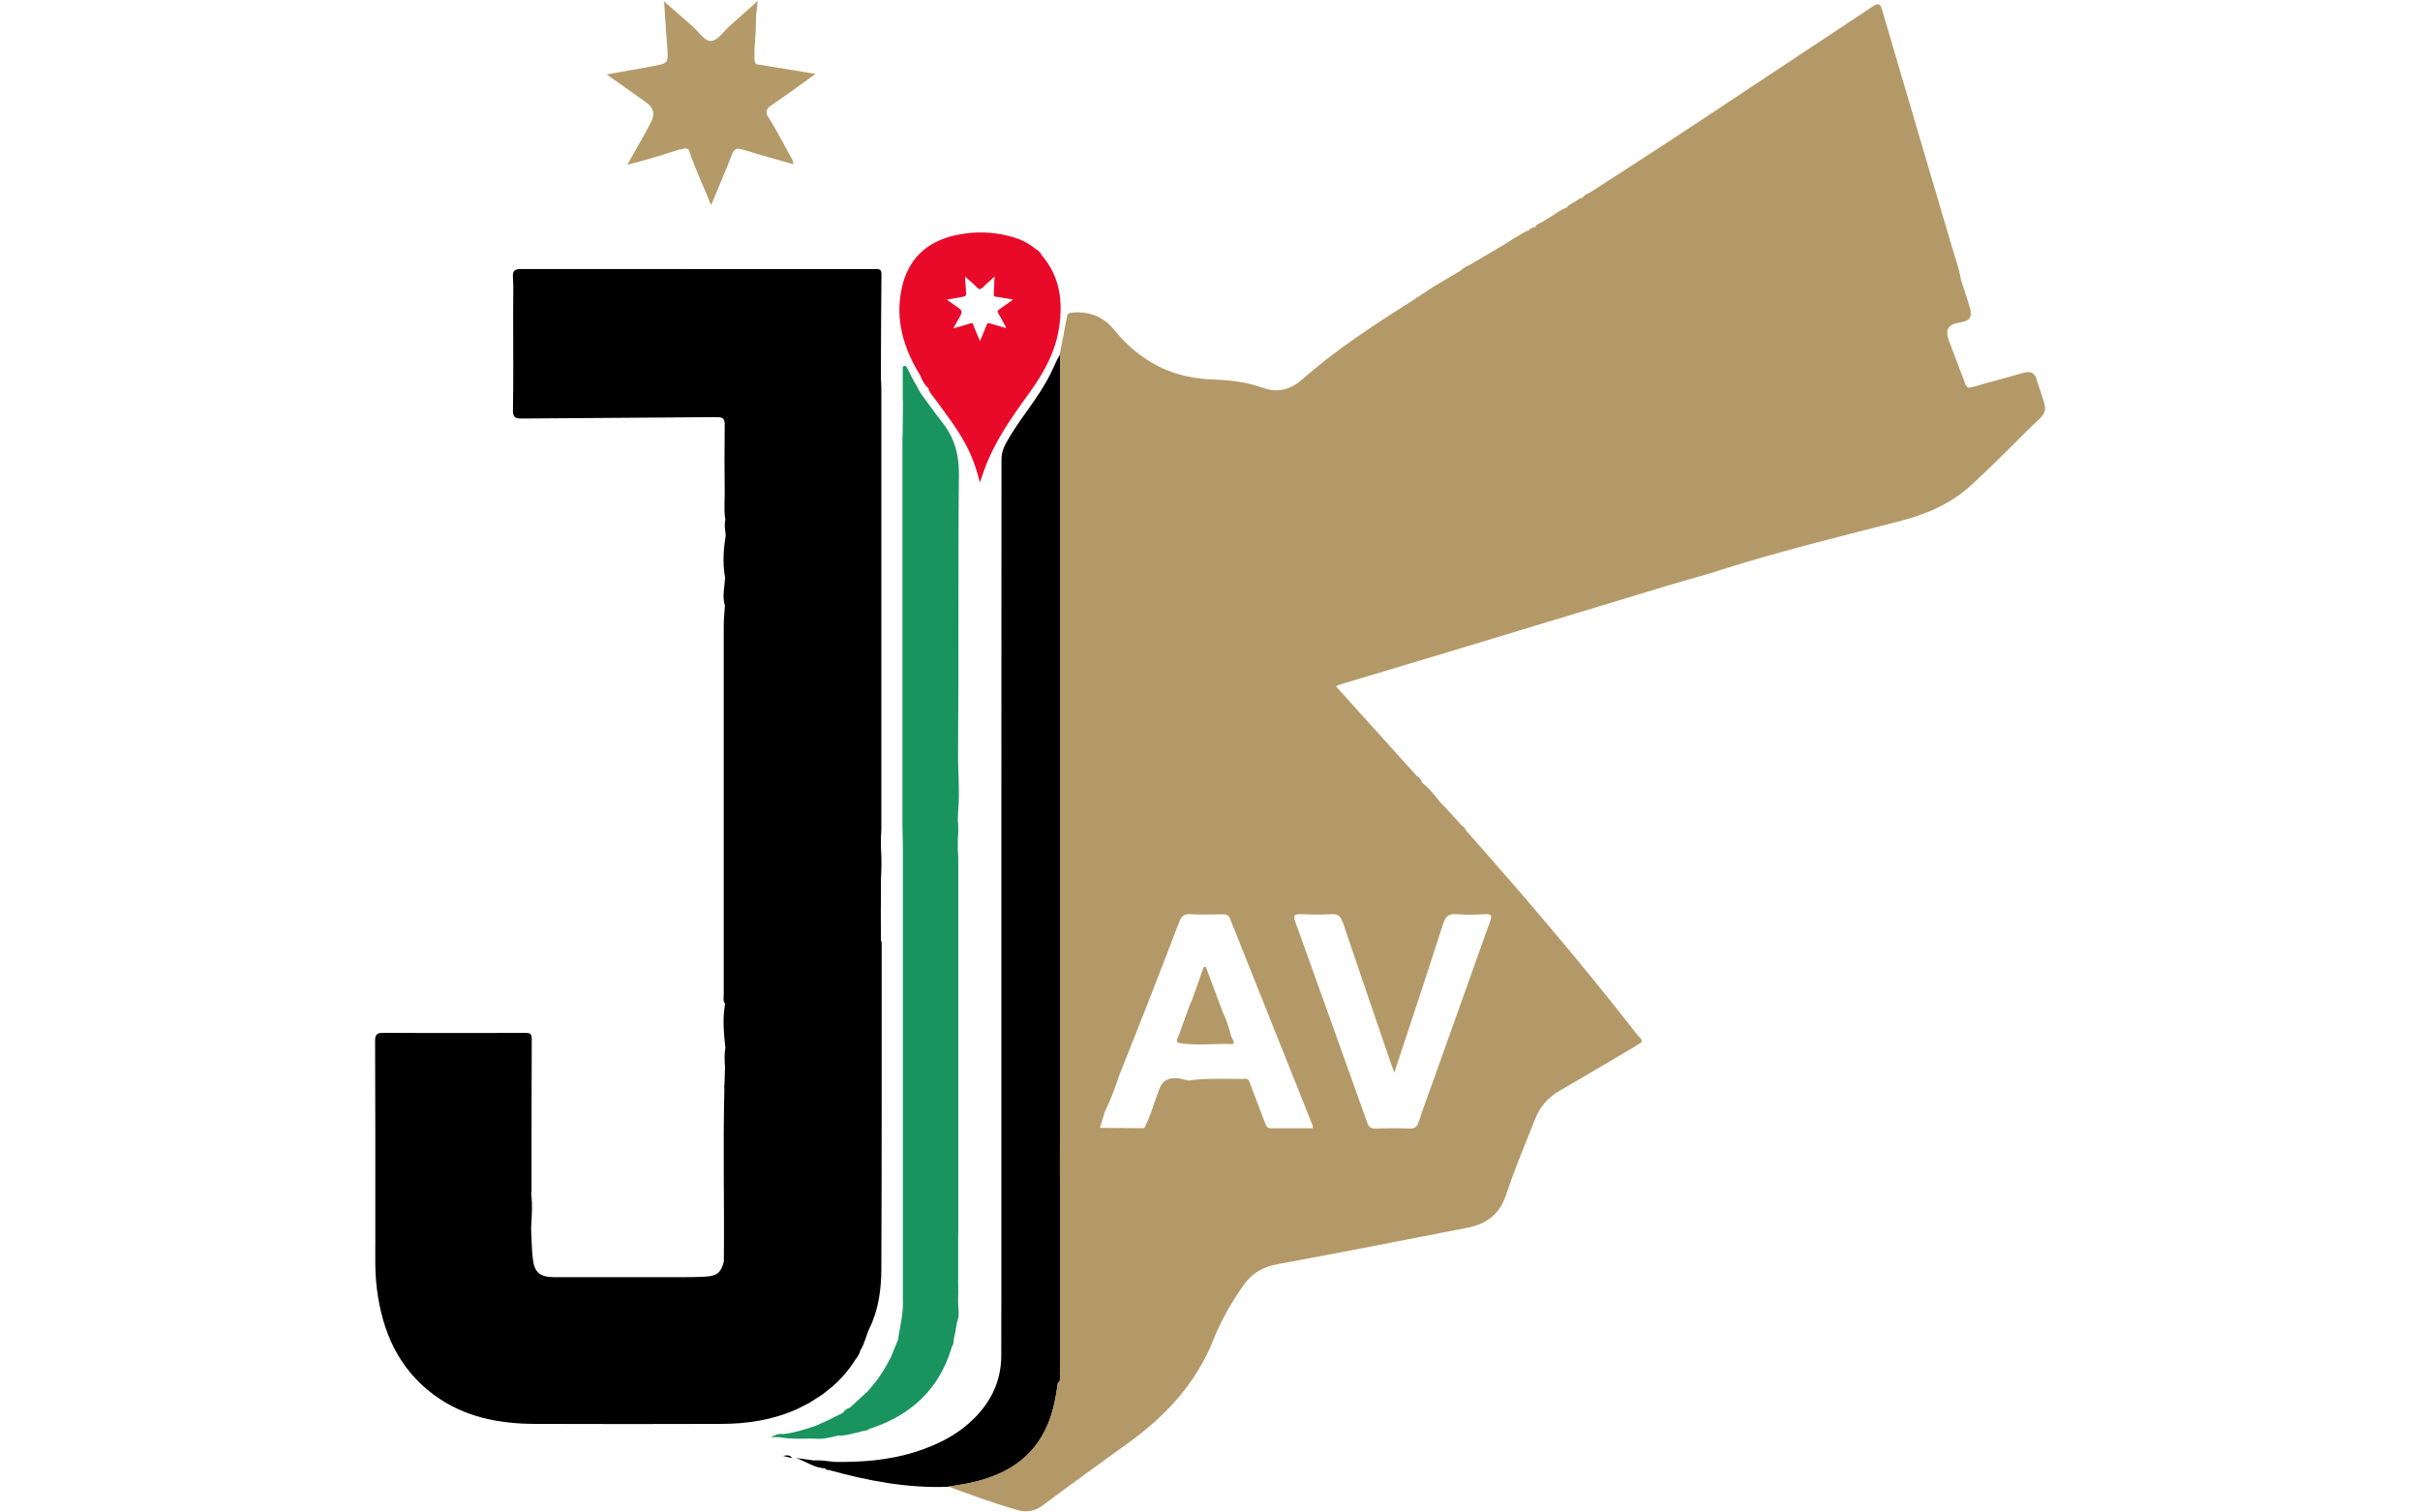 <?xml version="1.0" encoding="UTF-8"?>
<svg id="Layer_1" xmlns="http://www.w3.org/2000/svg" version="1.1" viewBox="0 0 224 140">
  <defs>
    <style>
      .cls-1 {
        fill: #000;
      }

      .cls-1, .cls-2, .cls-3, .cls-4, .cls-5 {
        stroke-width: 0px;
      }

      .cls-2 {
        fill: #1a945f;
      }

      .cls-3 {
        fill: #e90929;
      }

      .cls-4 {
        fill: #b49a68;
      }

      .cls-5 {
        fill: #b49968;
      }
    </style>
  </defs>
  <path class="cls-1" d="M72.47,134.76c.42.1.64.16.85.21-.17-.29-.4-.29-.85-.21Z" />
  <path class="cls-1" d="M98.13,126.94h0c0-4.16,0-8.32,0-12.48,0-1.67,0-3.34,0-5.02,0,0,0,0,.01,0,0,0,0,0-.01,0,0,0,0,0,0,0-.02-.02.02-4.62,0-4.69h0s0,0,0,0c0,0,0,0,0,0,0-20.86,0-41.71,0-62.57,0-3.14,0-6.29,0-9.43,0,0,0,0,0,0-.06.18-.04.11-.26.5-.2.43-.4.87-.61,1.3-1.13,2.31-2.89,4.2-4.13,6.44-.28.51-.43.98-.43,1.56,0,10.28,0,20.55-.01,30.83,0,.67,0,1.34,0,2.01,0,.3,0,.61,0,.91,0,11.35,0,22.7,0,34.05,0,.12,0,.23,0,.35,0,.9,0,1.8,0,2.7,0,.31,0,.63,0,.94,0,1.46,0,2.92,0,4.38,0,.42,0,.83,0,1.25,0,0,0,0,0,0,0,1.82-.02,3.65-.01,5.47,0,2.07-.71,3.85-2.08,5.39-1.59,1.79-3.64,2.86-5.89,3.57-2.41.76-4.91.95-7.42.92-.66-.07-1.31-.18-1.98-.14-.54-.08-1.09-.16-1.63-.23.92.33,1.72.93,2.7.97.08.11.17.18.32.14,3.63,1.01,7.3,1.71,11.09,1.56,0,0,0,0,0,0,.64-.11,1.29-.19,1.93-.33,3.26-.69,5.91-2.2,7.27-5.43.52-1.23.75-2.53.94-3.84,0,0,0,0,0,0h0c.38-.29.13-.71.2-1.06Z" />
  <path class="cls-1" d="M81.54,87.08c0-.87,0-1.74-.01-2.61,0-.55,0-1.1.01-1.65,0-.46,0-.93,0-1.39,0,0,0,0,0,0,.06-1,.07-2,0-3,0-.32,0-.63,0-.95.01-.25.04-.51.04-.76,0-13.56,0-27.12,0-40.68,0-.33-.02-.66-.04-.99,0-.52,0-1.03,0-1.55.01-2.71.02-5.42.05-8.12,0-.54-.3-.47-.63-.47-2.15,0-4.3,0-6.46,0-8.74,0-17.47,0-26.21-.01-.6,0-.86.1-.81.77.06.88.02,1.77.02,2.66,0,.47,0,.94,0,1.41,0,2.73.03,5.47-.02,8.2-.01.71.21.81.85.8,6.01-.06,12.01-.07,18.02-.13.65,0,.74.21.73.76-.03,2.1-.02,4.21,0,6.31,0,.81-.08,1.62.06,2.43-.07.36-.07.73,0,1.09.01.14.02.28.03.42h0c-.21,1.23-.28,2.46-.08,3.7,0,.04.02.09.03.13h0,0c-.05.87-.29,1.73-.02,2.6h0s0,0,0,0c-.04.63-.11,1.26-.11,1.89,0,11.38,0,22.75,0,34.13,0,.27-.08.56.11.81h0s.01.09,0,.13c-.23,1.33-.1,2.66.04,3.98-.11.61-.07,1.21-.03,1.82-.02.51-.04,1.02-.05,1.54-.04.13-.02.32-.01.5-.14,5.31.01,10.62-.05,15.93-.27,1-.6,1.31-1.61,1.38-.88.06-1.77.06-2.65.06-3.79,0-7.58,0-11.37,0-1.41,0-1.91-.42-2.06-1.77-.1-.9-.1-1.81-.15-2.72.05-1.07.15-2.14.01-3.21.01-.07.03-.15.03-.22,0-4.72,0-9.43.02-14.15,0-.54-.24-.54-.63-.54-4.36,0-8.72.02-13.08-.01-.63,0-.79.14-.79.78.03,6.11.02,12.22.02,18.33,0,1.52-.05,3.04.14,4.56.5,3.97,1.99,7.42,5.31,9.86,2.77,2.04,5.97,2.66,9.32,2.67,5.75.02,11.51.02,17.26,0,2.42,0,4.79-.37,7.03-1.38.34-.17.68-.35,1.02-.52.03,0,.05-.02.08-.04.4-.26.8-.51,1.21-.77h0c.31-.25.62-.49.93-.74h0s0,0,0,0c.82-.72,1.53-1.53,2.11-2.46.2-.27.41-.54.48-.89.41-.62.53-1.38.83-2,.86-1.77,1.11-3.63,1.12-5.51.04-10.03.03-20.06.03-30.09,0-.1-.02-.2-.03-.3Z" />
  <path class="cls-4" d="M71.14,10.89c-.32-.53-.24-.8.27-1.15,1.32-.89,2.59-1.84,4.08-2.9-1.97-.32-3.73-.61-5.49-.9-.3-.37-.1-.81-.17-1.21,0,0,0,0,0,0,.04-.7.08-1.4.13-2.1,0-.42.02-.83.03-1.25,0,0,0,0,0,0,0,0,0,0,0,0,.04-.36.09-.72.15-1.29-.97.86-1.77,1.58-2.58,2.3-.57.5-1.11,1.35-1.72,1.4-.62.06-1.16-.85-1.72-1.34-.84-.74-1.68-1.48-2.65-2.32.1,1.51.18,2.82.28,4.13.13,1.6.14,1.6-1.42,1.88-.22.04-.45.09-.67.13-1.12.2-2.25.4-3.5.62,1.31.93,2.49,1.77,3.66,2.6q1.01.72.45,1.79c-.16.3-.32.61-.48.91,0,0,0,0,0,0-.14.26-.29.52-.43.77,0,0,0,0,0,0h0c-.41.72-.81,1.44-1.3,2.3.73-.2,1.31-.35,1.88-.51.38-.11.76-.23,1.13-.34.08,0,.17-.03.26-.08.5-.16,1.01-.32,1.51-.48,0,0,0,0,0,0,.3,0,.61-.26.91.01h0c.56,1.71,1.35,3.32,2.07,5.13.68-1.64,1.34-3.15,1.93-4.68.22-.58.48-.62,1.01-.46,1.54.48,3.09.9,4.67,1.35.01-.37-.19-.58-.31-.81-.64-1.18-1.27-2.37-1.97-3.51Z" />
  <path class="cls-2" d="M88.68,120.37c0-.24.01-.49.02-.73,0-.36,0-.72-.01-1.08h0c0-1.01,0-2.01,0-3.02,0-.36,0-.72,0-1.08,0-.13.01-.25.01-.38,0-11.56,0-23.12,0-34.68,0-.23-.03-.45-.04-.68,0-.37,0-.74,0-1.11.05-.54.06-1.09,0-1.63,0-.27.01-.53.02-.8.19-1.92-.03-3.83,0-5.75.08-8.49-.01-16.98.08-25.47.02-1.86-.4-3.41-1.52-4.84-.7-.89-1.36-1.82-2.03-2.73-.14-.26-.28-.52-.42-.78h0c-.06-.09-.12-.19-.18-.28h0c-.2-.4-.41-.81-.61-1.21-.07-.14-.14-.29-.33-.24-.16.04-.11.21-.11.32,0,.94,0,1.87,0,2.81,0,0,0,0,0,0h0c0,.05.02.11.02.16,0,0,0,0,0,0-.01,1.01-.02,2.02-.03,3.03,0,0,0,0,0,0,0,.13-.02.25-.02.38,0,11.9,0,23.8,0,35.71,0,.61.03,1.21.04,1.82,0,1.51,0,3.02,0,4.54v1.25c0,11.86,0,23.71,0,35.57,0,.22,0,.43,0,.65.08,1.34-.25,2.63-.46,3.93h0s0,0,0,0c-.21.51-.42,1.02-.63,1.53-.39.8-.85,1.56-1.38,2.27-.25.3-.51.61-.76.91h0,0c-.55.51-1.11,1.02-1.66,1.53h0c-.25.09-.49.19-.61.46h0s0,0,0,0c-.51.25-1.02.5-1.52.76-.36.16-.72.32-1.08.48-.99.33-1.97.65-3.02.76-.41-.08-.75.12-1.12.28h.8c1.05.19,2.12.14,3.18.13.79.1,1.54-.1,2.29-.28.68.04,1.31-.2,1.96-.33.3-.13.66-.06.93-.29,3.83-1.24,6.47-3.67,7.62-7.6.24-.33.13-.75.27-1.1.07-.39.14-.78.2-1.17.29-.66.08-1.34.11-2.01Z" />
  <g>
    <path class="cls-5" d="M188.55,35.2c-.23-.72-.59-.89-1.3-.68-1.55.46-3.12.85-4.68,1.31-.39.12-.54.02-.67-.33-.49-1.33-1.02-2.64-1.51-3.97-.38-1.03-.06-1.52,1.03-1.68.88-.12,1.16-.51.92-1.35-.25-.87-.55-1.73-.83-2.6-.18-1.16-.62-2.24-.93-3.37,0,0,0,0,0,0,0,0,0,0,0,0-2.13-7.21-4.26-14.41-6.37-21.62-.2-.69-.43-.6-.91-.28-3.75,2.5-7.53,4.97-11.28,7.47-4.93,3.29-9.89,6.54-14.88,9.74-.24.11-.5.18-.62.45-.36.04-.6.32-.9.47-.23.12-.47.24-.62.47-.51.15-.91.49-1.35.76,0,0,0,0,0,0-.31.19-.63.39-.94.58-.23.12-.49.19-.61.46-.25,0-.46.11-.61.31h0s0,0,0,0c-.45.1-.78.44-1.2.62,0,0,0,0,0,0,0,0,0,0,0,0-.37.23-.74.47-1.1.7,0,0,0,0,0,0-1.06.62-2.11,1.25-3.17,1.87-.34.14-.64.34-.92.58,0,0,0,0,0,0-.8.47-1.6.95-2.4,1.42h0c-.37.24-.74.48-1.1.72l-.46.3h0c-.16.11-.31.21-.47.32,0,0,0,0,0,0-3.51,2.22-6.99,4.48-10.11,7.23-1.12.99-2.3,1.29-3.7.79-1.42-.51-2.88-.7-4.39-.75-1.78-.06-3.51-.37-5.14-1.18-1.64-.82-3.01-1.96-4.15-3.37-1-1.25-2.29-1.78-3.87-1.66-.28.02-.49.06-.55.38-.21,1.14-.43,2.28-.65,3.42,0,0,0,0,0,0,0,0,0,0,0,0,0,3.14,0,6.29,0,9.43,0,20.86,0,62.57,0,62.58,0,0-.02,4.68,0,4.69,0,0,0,3.36,0,5.03,0,4.16,0,8.32,0,12.48h0c-.07.35.18.76-.2,1.06h0s0,0,0,0c-.19,1.31-.42,2.61-.94,3.84-1.37,3.23-4.01,4.74-7.27,5.43-.64.14-1.29.22-1.93.33,0,0,0,0,0,0,2.11.78,4.23,1.55,6.39,2.17.83.24,1.6.14,2.36-.43,2.62-1.96,5.27-3.86,7.92-5.78,3.48-2.51,6.29-5.54,7.9-9.61.69-1.74,1.64-3.36,2.71-4.92.8-1.16,1.83-1.77,3.23-2.02,5.85-1.07,11.68-2.23,17.51-3.36,1.77-.34,3-1.21,3.61-3.04.78-2.38,1.77-4.69,2.69-7.02.45-1.14,1.2-2.02,2.29-2.64,2.13-1.22,4.24-2.49,6.36-3.73.32-.19.63-.38.95-.58h0c.57-.28.12-.53-.05-.74-5.08-6.54-10.45-12.83-15.94-19.02-.07-.22-.23-.37-.42-.49-.46-.51-.92-1.01-1.38-1.52h0c-.2-.2-.39-.41-.59-.61-.52-.65-1.03-1.32-1.71-1.83,0,0,0,0,0,0-.02-.3-.24-.44-.45-.59h0c-2.49-2.76-4.97-5.52-7.5-8.32.21-.08.34-.15.48-.19,3.41-1.03,6.83-2.04,10.24-3.07,4.5-1.36,9-2.73,13.5-4.09.31-.09.62-.18.93-.28,0,0,0,0,0,0,1.52-.46,3.04-.92,4.56-1.38.36-.11.71-.22,1.07-.33,0,0,0,0,0,0,0,0,0,0,0,0,1.25-.36,2.51-.72,3.76-1.08.42-.13.84-.27,1.26-.4,0,0,0,0,0,0,5.45-1.72,11.01-3.07,16.54-4.5,2.39-.62,4.65-1.61,6.5-3.32,1.68-1.54,3.29-3.16,4.9-4.77,2.39-2.4,2.24-1.47,1.14-4.91ZM121.5,104.44c-1.28,0-2.57,0-3.85,0-.42,0-.48-.31-.59-.58-.49-1.28-.97-2.56-1.45-3.83,0,0,0,0,0,0h0c-.18-.27-.46-.16-.69-.16-1.64,0-3.29-.09-4.92.15-.05,0-.09-.02-.14-.03,0,0,0,0,0,0-1.37-.42-2.17-.17-2.55.8-.47,1.21-.79,2.48-1.4,3.64h0c-1.37-.01-2.73-.02-4.1-.03,0,0,0,0,0,0,.15-.5.3-1,.46-1.5,0,0,0,0,0,0,.53-1.09.96-2.22,1.33-3.37,0,0,0,0,0,0h0c.82-2.07,1.65-4.13,2.46-6.2,1.04-2.66,2.08-5.33,3.09-8,.2-.53.46-.74,1.05-.71.99.06,1.98.02,2.96.01.34,0,.56.06.7.42,2.55,6.39,5.1,12.78,7.66,19.18.02.04,0,.1-.01.22ZM124.28,85.33c1.45,4.32,2.94,8.62,4.41,12.93.1.28.2.56.37,1.03,1.56-4.73,3.07-9.26,4.53-13.81.22-.68.52-.92,1.22-.86.88.07,1.77.05,2.66,0,.63-.03.64.17.45.68-1.8,5.02-3.59,10.05-5.38,15.08-.41,1.14-.84,2.28-1.21,3.44-.16.51-.41.66-.92.64-1.04-.04-2.08-.03-3.12,0-.39,0-.58-.12-.72-.5-2.22-6.22-4.44-12.44-6.68-18.65-.22-.62-.03-.71.54-.69.94.04,1.88.05,2.81,0,.58-.03.84.16,1.02.71Z" />
    <path class="cls-5" d="M114.16,96.33c-.07-.14-.14-.28-.21-.43,0,0,0,0,0,0-.19-.74-.4-1.46-.74-2.15-.53-1.42-1.07-2.84-1.6-4.26-.06,0-.13.01-.19.02-.38,1.06-.75,2.12-1.13,3.18,0,0,0,0,0,0-.04.06-.07.12-.11.18-.36.99-.72,1.98-1.07,2.98-.07.21-.33.43-.05.68h0s0,0,0,0c1.65.29,3.32.05,4.97.11.19,0,.24-.15.11-.32,0,0,0,0,0,0Z" />
  </g>
  <path class="cls-3" d="M96.44,23.64c-.14-.27-.34-.47-.61-.61-.59-.5-1.26-.84-1.99-1.06-1.8-.54-3.63-.6-5.47-.18-2.64.61-4.32,2.21-4.9,4.88-.64,2.94.17,5.59,1.71,8.08.16.45.4.86.75,1.19h0c.1.41.4.69.64,1.02,1,1.37,2.03,2.71,2.84,4.21.57,1.07.97,2.2,1.29,3.48.15-.45.26-.75.37-1.06.95-2.68,2.57-4.97,4.22-7.24,1.33-1.84,2.42-3.81,2.75-6.08.35-2.4.07-4.69-1.6-6.62ZM92.4,29c.22.36.42.74.62,1.11.04.07.1.14.1.26-.5-.14-.99-.28-1.48-.43-.17-.05-.25-.04-.32.15-.18.48-.39.96-.61,1.48-.23-.57-.48-1.08-.66-1.62h0c-.1-.09-.19,0-.29,0,0,0,0,0,0,0-.16.05-.32.1-.48.15-.03.01-.05.02-.08.02-.12.04-.24.07-.36.11-.18.05-.37.1-.6.16.15-.27.28-.5.41-.73h0c.05-.08.09-.16.14-.24,0,0,0,0,0,0,.05-.1.1-.19.15-.29q.18-.34-.14-.57c-.37-.26-.74-.53-1.16-.82.4-.07.75-.13,1.11-.2.07-.01.14-.03.21-.04.49-.09.49-.09.45-.59-.03-.42-.06-.83-.09-1.31.3.27.57.5.84.73.18.16.35.44.55.43.19-.02.37-.29.55-.44.26-.23.51-.46.82-.73-.02.18-.04.29-.05.41h0,0c0,.13,0,.26,0,.4l-.04.66s0,0,0,0c.02.13-.04.27.05.38.56.09,1.11.18,1.74.28-.47.34-.87.64-1.29.92-.16.11-.19.19-.08.36Z" />
</svg>